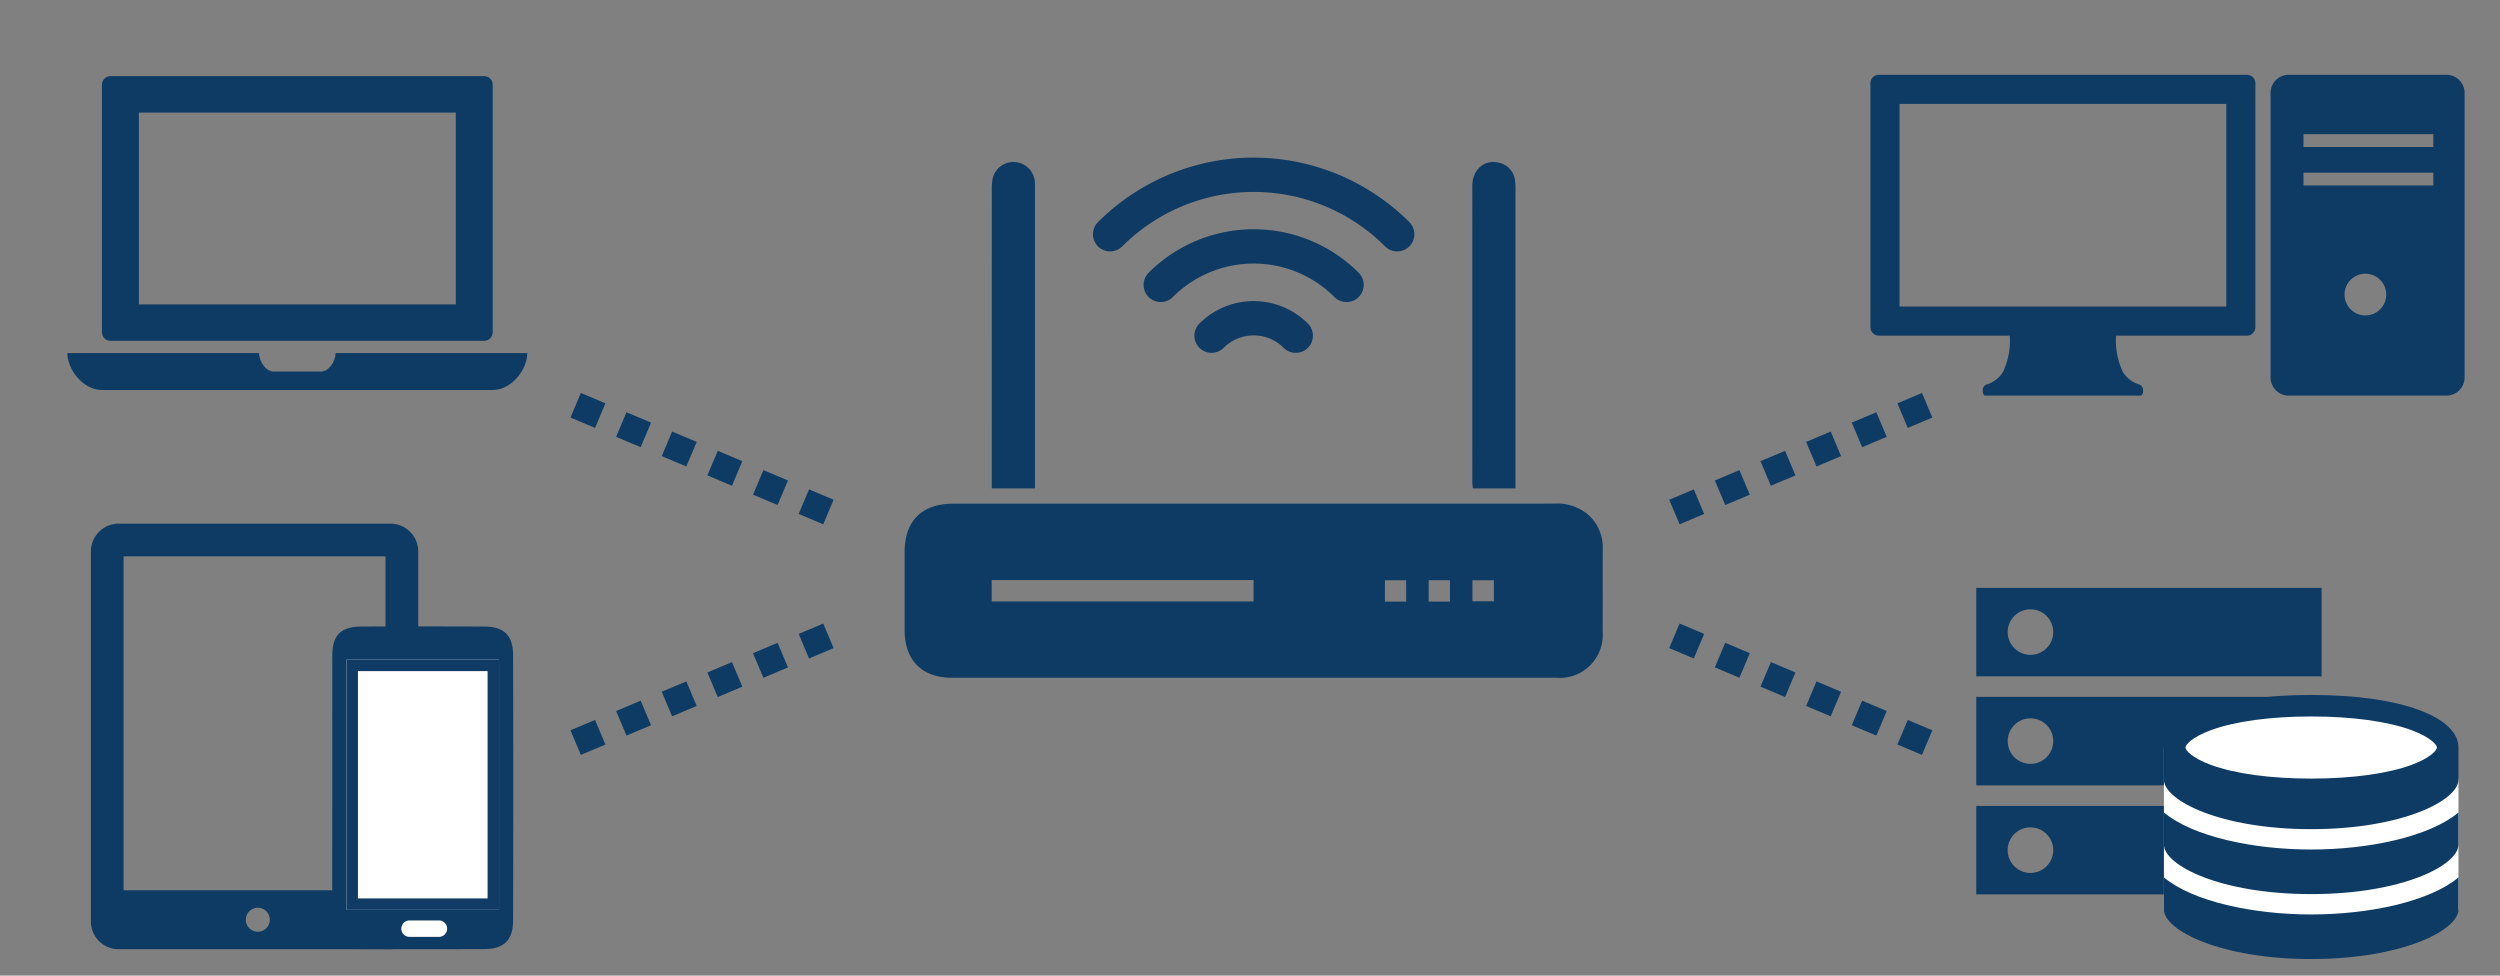 <svg xmlns="http://www.w3.org/2000/svg" xmlns:xlink="http://www.w3.org/1999/xlink" width="328" height="128" viewBox="0 0 328 128">
  <rect x="0" y="0" width="328" height="128" fill="#808080" stroke="none"/>
  <defs>
    <clipPath id="clip-path">
      <rect id="長方形_3229" data-name="長方形 3229" width="328" height="128" transform="translate(406 11782)" fill="#707070"/>
    </clipPath>
    <clipPath id="clip-path-2">
      <rect id="長方形_3223" data-name="長方形 3223" width="91.592" height="85.504" fill="none"/>
    </clipPath>
    <clipPath id="clip-path-3">
      <rect id="長方形_3224" data-name="長方形 3224" width="45.306" height="40.22" fill="none"/>
    </clipPath>
    <clipPath id="clip-path-4">
      <rect id="長方形_3226" data-name="長方形 3226" width="38.646" height="34.644" fill="none"/>
    </clipPath>
    <clipPath id="clip-path-5">
      <rect id="長方形_3227" data-name="長方形 3227" width="50.512" height="42.093" fill="none"/>
    </clipPath>
    <clipPath id="clip-path-6">
      <rect id="長方形_3228" data-name="長方形 3228" width="25.458" height="42.093" fill="none"/>
    </clipPath>
  </defs>
  <g id="マスクグループ_2580" data-name="マスクグループ 2580" transform="translate(-406 -11782)" clip-path="url(#clip-path)">
    <g id="グループ_3806" data-name="グループ 3806" transform="translate(416.789 11785.419)">
      <g id="グループ_3788" data-name="グループ 3788" transform="translate(107.895 0)">
        <g id="グループ_3786" data-name="グループ 3786" clip-path="url(#clip-path-2)">
          <path id="パス_4412" data-name="パス 4412" d="M89.6,43.98A6.351,6.351,0,0,0,85.186,42.6q-25.418.015-50.838.006-13.974,0-27.947,0c-4.137,0-6.4,2.25-6.4,6.351q0,5.105,0,10.211c0,4,2.268,6.278,6.245,6.278h39.5q6.7,0,13.407,0,13.2,0,26.4,0a5.629,5.629,0,0,0,6.035-5.966c.01-3.643-.006-7.288.009-10.931A5.724,5.724,0,0,0,89.6,43.98M45.787,55.438H11.426V52.63H45.787Zm20.017.013H63.019v-2.8H65.8Zm5.748.007H68.757V52.645h2.795Zm5.763-.044H74.5V52.651h2.815Z" transform="translate(0 20.057)" fill="#0e3b64"/>
          <path id="パス_4414" data-name="パス 4414" d="M13.446,53.234q0-19.272,0-38.543a5.9,5.9,0,0,0-.031-.822,2.834,2.834,0,0,0-2.678-2.422,2.785,2.785,0,0,0-2.849,2.2,6.475,6.475,0,0,0-.107,1.33Q7.772,33.987,7.776,53v1.272h5.67Z" transform="translate(3.661 6.387)" fill="#0e3b64"/>
          <path id="パス_4415" data-name="パス 4415" d="M56.309,54.276V53.006q0-18.963,0-37.925a7.744,7.744,0,0,0-.085-1.333,2.633,2.633,0,0,0-1.956-2.171c-1.928-.59-3.623.8-3.624,3.006q-.009,19.428,0,38.855c0,.265.044.529.072.837Z" transform="translate(23.841 6.387)" fill="#0e3b64"/>
          <g id="グループ_3807" data-name="グループ 3807" transform="translate(26.963 19.511)">
            <path id="パス_4431" data-name="パス 4431" d="M0,24.377A17.237,17.237,0,0,0,0,0" transform="translate(6.644 14.446) rotate(-90)" fill="none" stroke="#0e3a63" stroke-linecap="round" stroke-linejoin="round" stroke-width="4.5"/>
            <path id="パス_4432" data-name="パス 4432" d="M0,37.665A26.633,26.633,0,0,0,0,0" transform="translate(0 7.801) rotate(-90)" fill="none" stroke="#0e3a63" stroke-linecap="round" stroke-linejoin="round" stroke-width="4.5"/>
            <path id="パス_4433" data-name="パス 4433" d="M0,11.048A7.812,7.812,0,0,0,0,0" transform="translate(13.308 21.111) rotate(-90)" fill="none" stroke="#0e3a63" stroke-linecap="round" stroke-linejoin="round" stroke-width="4.5"/>
          </g>
        </g>
      </g>
      <g id="グループ_3789" data-name="グループ 3789" transform="translate(-1.951 6.569)">
        <path id="パス_4418" data-name="パス 4418" d="M77.131,35.293c0,1.07-.868,2.423-1.938,2.423H69.025c-1.07,0-1.937-1.353-1.937-2.423H41.939c0,2.14,2.043,4.846,4.561,4.846H97.719c2.519,0,4.561-2.706,4.561-4.846Z" transform="translate(-41.939 1.044)" fill="#0e3b64"/>
        <path id="パス_4419" data-name="パス 4419" d="M96.322,1.371H47.3A1.13,1.13,0,0,0,46.172,2.51V34.966A1.129,1.129,0,0,0,47.3,36.1H96.322a1.13,1.13,0,0,0,1.12-1.139V2.51a1.13,1.13,0,0,0-1.12-1.139M92.6,31.319H51.018V6.156H92.6Z" transform="translate(-41.638 -1.371)" fill="#0e3b64"/>
      </g>
      <g id="グループ_3804" data-name="グループ 3804" transform="translate(64.737 79.894)">
        <line id="線_53" data-name="線 53" y1="14.116" x2="33.414" fill="none" stroke="#0e3b64" stroke-width="3.5" stroke-dasharray="3.5 3"/>
        <line id="線_57" data-name="線 57" x1="33.414" y1="14.116" transform="translate(143.904)" fill="none" stroke="#0e3b64" stroke-width="3.5" stroke-dasharray="3.5 3"/>
      </g>
      <g id="グループ_3805" data-name="グループ 3805" transform="translate(64.737 49.751)">
        <line id="線_53-2" data-name="線 53" x2="33.414" y2="14.115" transform="translate(0 0)" fill="none" stroke="#0e3b64" stroke-width="3.5" stroke-dasharray="3.5 3"/>
        <line id="線_57-2" data-name="線 57" x1="33.414" y2="14.115" transform="translate(143.904 0)" fill="none" stroke="#0e3b64" stroke-width="3.5" stroke-dasharray="3.5 3"/>
      </g>
      <g id="グループ_3794" data-name="グループ 3794" transform="translate(1.133 65.283)">
        <path id="パス_4420" data-name="パス 4420" d="M125.163,15.507H89.517a3.654,3.654,0,0,0-3.653,3.654V67.689a3.654,3.654,0,0,0,3.653,3.654h35.646a3.653,3.653,0,0,0,3.651-3.654V19.161a3.653,3.653,0,0,0-3.651-3.654M107.769,69.05a1.575,1.575,0,1,1,1.574-1.575,1.575,1.575,0,0,1-1.574,1.575m16.749-5.439H90.16V19.8h34.359Z" transform="translate(-85.864 -15.507)" fill="#0e3b64"/>
        <g id="グループ_3793" data-name="グループ 3793" transform="translate(31.666 13.486)">
          <rect id="長方形_3225" data-name="長方形 3225" width="21.012" height="37.822" transform="translate(1.629 3.362)" fill="#fff"/>
          <path id="パス_4421" data-name="パス 4421" d="M80.817,32.057c-.007-2.606-1.2-3.751-3.774-3.761q-8.038-.03-16.076,0c-2.753.008-3.866,1.1-3.873,3.812-.014,5.8,0,11.609-.006,17.412,0,5.738-.012,11.476,0,17.214.007,2.7,1.158,3.873,3.838,3.882q8.038.031,16.077,0c2.593-.01,3.8-1.152,3.811-3.734q.045-17.413,0-34.824M71.081,69.013H67.227a1.079,1.079,0,1,1,0-2.158h3.854a1.079,1.079,0,1,1,0,2.158m7.562-3.674H59.219V33.519H78.643Z" transform="translate(-57.084 -28.282)" fill="#0e3b64"/>
          <g id="長方形_3230" data-name="長方形 3230" transform="translate(1.872 4.362)" fill="#fff" stroke="#0f3b64" stroke-width="1.5">
            <rect width="20.012" height="32.822" stroke="none"/>
            <rect x="0.75" y="0.75" width="18.512" height="31.322" fill="none"/>
          </g>
        </g>
      </g>
      <g id="グループ_3802" data-name="グループ 3802" transform="translate(248.496 73.705)">
        <g id="グループ_3792" data-name="グループ 3792" transform="translate(0 0)">
          <g id="グループ_3791" data-name="グループ 3791" clip-path="url(#clip-path-3)">
            <path id="パス_4422" data-name="パス 4422" d="M0,11.61H45.306V0H0ZM7.11,8.792A2.987,2.987,0,1,1,10.1,5.8,2.988,2.988,0,0,1,7.11,8.792" transform="translate(0 0)" fill="#0e3b64"/>
            <path id="パス_4423" data-name="パス 4423" d="M0,42.4H45.306V30.791H0ZM7.11,39.58A2.987,2.987,0,1,1,10.1,36.593,2.988,2.988,0,0,1,7.11,39.58" transform="translate(0 -16.483)" fill="#0e3b64"/>
            <path id="パス_4424" data-name="パス 4424" d="M0,73.182H45.306V61.575H0Zm7.11-2.815a2.989,2.989,0,1,1,2.987-2.99,2.99,2.99,0,0,1-2.987,2.99" transform="translate(0 -32.962)" fill="#0e3b64"/>
          </g>
        </g>
        <g id="グループ_3797" data-name="グループ 3797" transform="translate(24.62 14.054)">
          <path id="パス_4425" data-name="パス 4425" d="M12.274,2.577,0,7.744v21.25l19.323,6.5L30.746,32.6l7.9-3.6V11.952L35.365,4.886,24.4,2Z" transform="translate(0 -0.846)" fill="#fff"/>
          <g id="グループ_3796" data-name="グループ 3796" transform="translate(0 0)">
            <g id="グループ_3795" data-name="グループ 3795" clip-path="url(#clip-path-4)">
              <path id="パス_4426" data-name="パス 4426" d="M38.645,6.9c0-3.939-7.352-6.9-19.323-6.9S0,2.959,0,6.9v4.208c0,2.71,7.352,6.5,19.323,6.5s19.323-3.786,19.323-6.5V6.9h0M6.153,4.623c3.135-1.159,7.812-1.8,13.17-1.8s10.036.638,13.171,1.8c2.512.928,3.325,1.933,3.325,2.274s-.813,1.347-3.325,2.275c-3.135,1.159-7.813,1.8-13.171,1.8s-10.035-.638-13.17-1.8C3.64,8.245,2.827,7.24,2.827,6.9S3.64,5.552,6.153,4.623" transform="translate(0 0)" fill="#0e3b64"/>
              <path id="パス_4427" data-name="パス 4427" d="M0,41.47v4.208c0,2.71,7.352,6.5,19.323,6.5s19.323-3.787,19.323-6.5V41.47c-3.813,3.182-11.739,4.86-19.323,4.86S3.813,44.652,0,41.47" transform="translate(0 -17.531)" fill="#0e3b64"/>
              <path id="パス_4428" data-name="パス 4428" d="M0,26.71v4.208c0,2.71,7.352,6.5,19.323,6.5s19.323-3.786,19.323-6.5V26.71c-3.813,3.183-11.739,4.86-19.323,4.86S3.813,29.893,0,26.71" transform="translate(0 -11.291)" fill="#0e3b64"/>
            </g>
          </g>
        </g>
      </g>
      <g id="グループ_3803" data-name="グループ 3803" transform="translate(234.611 6.395)">
        <g id="グループ_3799" data-name="グループ 3799" transform="translate(0 0)">
          <g id="グループ_3798" data-name="グループ 3798" clip-path="url(#clip-path-5)">
            <path id="パス_4429" data-name="パス 4429" d="M49.407,0H1.1A1.114,1.114,0,0,0,0,1.122V33.1a1.114,1.114,0,0,0,1.1,1.122H18.285a9.608,9.608,0,0,1-.912,4.8A3.867,3.867,0,0,1,15.2,40.649c-.688.259-.51,1.444-.148,1.444H35.459c.363,0,.54-1.185-.149-1.444a3.868,3.868,0,0,1-2.172-1.626,9.608,9.608,0,0,1-.912-4.8H49.407a1.114,1.114,0,0,0,1.1-1.122V1.122A1.114,1.114,0,0,0,49.407,0M46.693,30.4H3.818V3.819H46.693Z" transform="translate(0 0)" fill="#0e3b64"/>
          </g>
        </g>
        <g id="グループ_3801" data-name="グループ 3801" transform="translate(52.497 0)">
          <g id="グループ_3800" data-name="グループ 3800" clip-path="url(#clip-path-6)">
            <path id="パス_4430" data-name="パス 4430" d="M23.071,0H2.387A2.387,2.387,0,0,0,0,2.386v37.32a2.387,2.387,0,0,0,2.387,2.387H23.071a2.386,2.386,0,0,0,2.387-2.387V2.386A2.386,2.386,0,0,0,23.071,0M12.442,31.57a2.736,2.736,0,1,1,2.737-2.735,2.736,2.736,0,0,1-2.737,2.735m8.914-17.047H4.317V12.839H21.356Zm0-5.053H4.317V7.788H21.356Z" transform="translate(0 0)" fill="#0e3b64"/>
          </g>
        </g>
      </g>
    </g>
  </g>
</svg>
